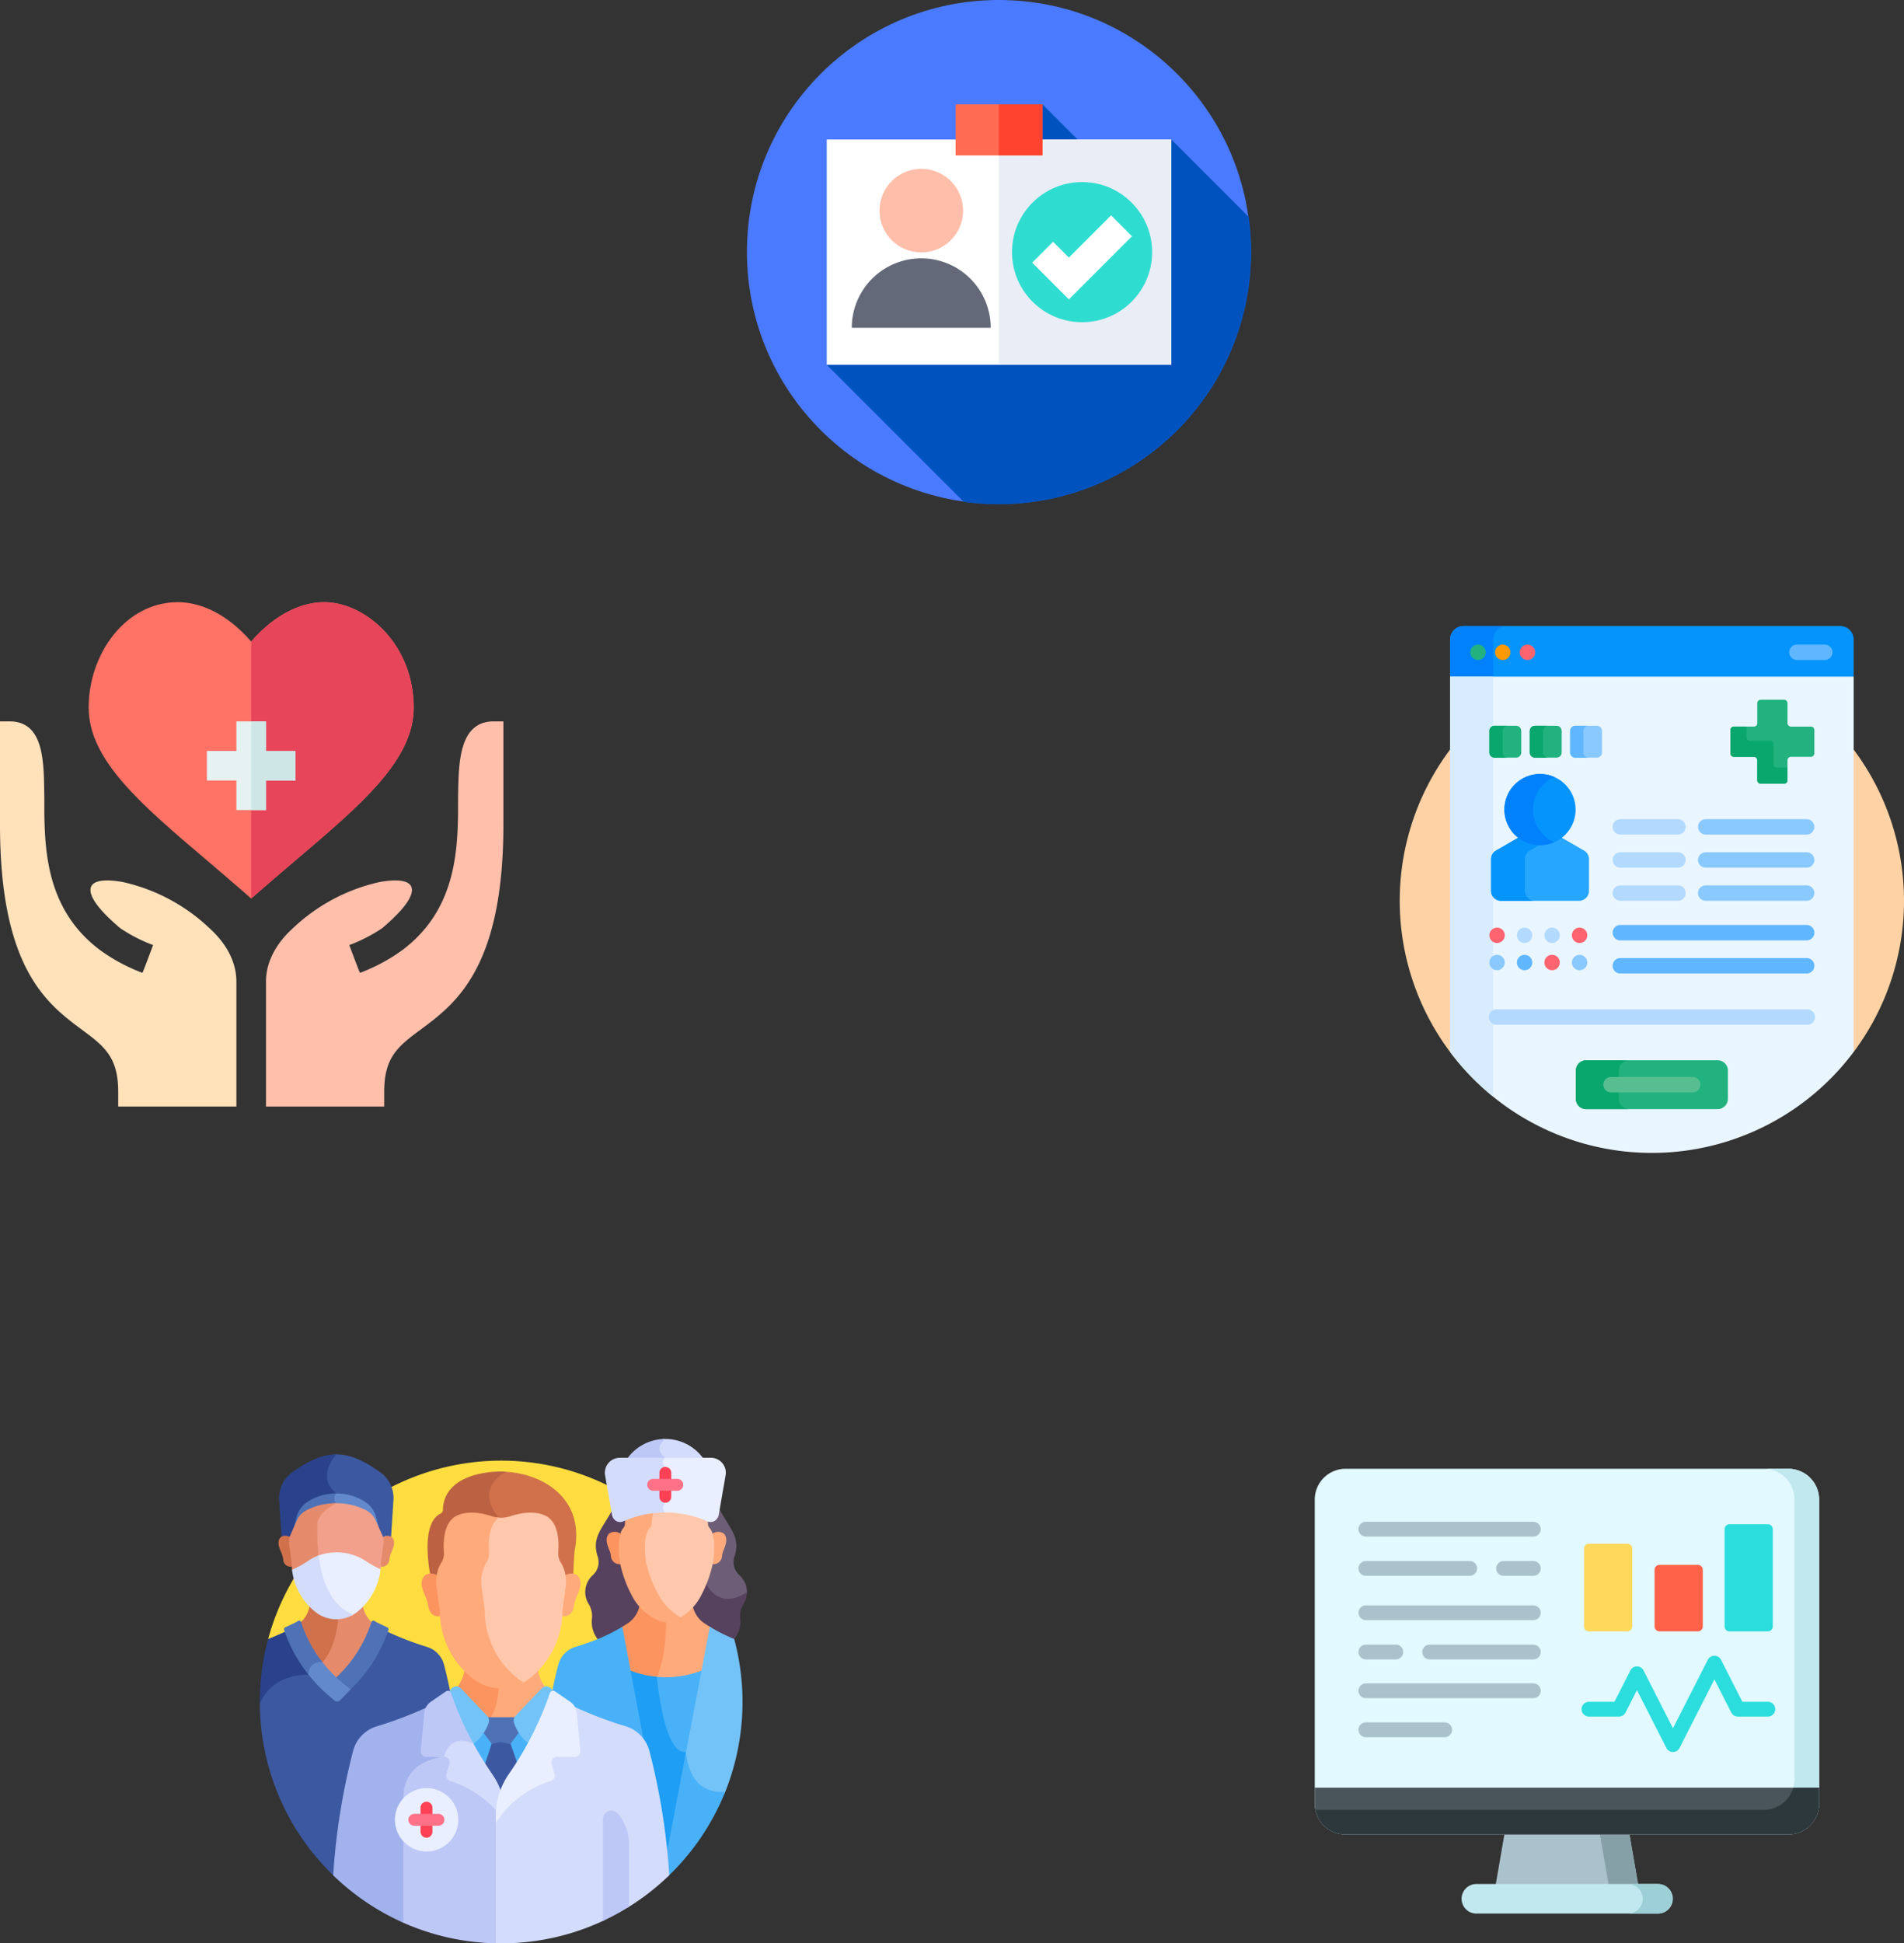 <svg xmlns="http://www.w3.org/2000/svg" width="408.053" height="416.458" viewBox="0 0 408.053 416.458"><rect x="0" y="0" width="408.053" height="416.458" fill="#333333" stroke="none"/><g id="Group_24733" data-name="Group 24733" transform="translate(-1193.016 -1829.133)"><g id="healthcare" transform="translate(1193.016 1958.176)"><path id="Path_15774" data-name="Path 15774" d="M160.17,22.567c0,11.229-11.136,20.7-25.235,32.677-2.428,2.065-4.949,4.205-7.518,6.448l-2.082,1.816-2.082-1.816c-2.569-2.242-5.09-4.383-7.518-6.448C101.637,43.262,90.5,33.8,90.5,22.567,90.5,11.219,98.264.087,109.5,0c4.279-.034,10.115,1.864,15.834,8.44C129.257,3.849,134.9.009,140.958,0c8.529-.017,18.7,8.438,19.195,21.623C160.163,21.942,160.17,22.256,160.17,22.567Z" transform="translate(-71.501 0)" fill="#ff7366"></path><path id="Path_15775" data-name="Path 15775" d="M290.335,22.568c0,11.229-11.136,20.7-25.235,32.677-2.428,2.065-4.949,4.205-7.518,6.448L255.5,63.508V8.442c3.921-4.592,9.56-8.431,15.623-8.44,8.529-.017,18.7,8.438,19.195,21.623.011.319.017.633.017.944Z" transform="translate(-201.666 -0.001)" fill="#e6455a"></path><path id="Path_15776" data-name="Path 15776" d="M2.545,121c7.658,0,7.323,9.244,7.456,16.4v3.23c.127,9.184.95,21.027,11.78,29.261a38.325,38.325,0,0,0,9.247,5c.253-.507,2.027-5.257,2.28-5.953a33.733,33.733,0,0,1-7.03-3.61c-6.207-5.257-6.714-7.727-6.27-8.867.76-1.9,4.877-1.393,6.9-1.013a39.507,39.507,0,0,1,18.494,9.88c3.42,3.1,5.763,7.03,5.763,11.464v26.749H25.835v-3.167c0-7.347-2.914-9.711-7.727-13.258C10.7,181.614.5,174.077.5,143.169V121H2.545Z" transform="translate(-0.501 -95.456)" fill="#ffe1ba"></path><path id="Path_15777" data-name="Path 15777" d="M223.168,127.335V121h-6.333v6.334H210.5v6.334h6.334V140h6.333v-6.333H229.5v-6.334Z" transform="translate(-166.166 -95.456)" fill="#e6f2f2"></path><path id="Path_15778" data-name="Path 15778" d="M258.668,133.669H265v-6.334h-6.333V121H255.5v19h3.167Z" transform="translate(-201.666 -95.456)" fill="#cfe6e6"></path><path id="Path_15779" data-name="Path 15779" d="M319.336,121c-7.658,0-7.534,9.244-7.667,16.4v3.23c-.127,9.184-.95,21.027-11.78,29.261a38.325,38.325,0,0,1-9.247,5c-.253-.507-2.027-5.257-2.28-5.953a33.733,33.733,0,0,0,7.03-3.61c6.207-5.257,6.714-7.727,6.27-8.867-.76-1.9-4.877-1.393-6.9-1.013a39.507,39.507,0,0,0-18.494,9.88c-3.42,3.1-5.763,7.03-5.763,11.464v26.749h25.334v-3.167c0-7.347,2.914-9.711,7.727-13.258,7.41-5.51,17.818-13.047,17.818-43.955V121h-2.044Z" transform="translate(-213.499 -95.456)" fill="#ffbfab"></path></g><g id="medical-team-3" transform="translate(1248.701 2137.499)"><path id="Path_15780" data-name="Path 15780" d="M17.208,60.225S28.046,85.591,67.059,85.591s50.032-25.37,50.032-25.37a51.736,51.736,0,0,0-99.882,0Z" transform="translate(-15.426 -17.352)" fill="#ffdd40"></path><path id="Path_15781" data-name="Path 15781" d="M241.359,33.15c-.321.15-6.873,3.324-1.665,9.867q.128.161.248.337a6.159,6.159,0,0,0,3.071-.206c1.941-.646,4.985-1.292,7.467-.175,2.921,1.314,2.586,5.245,2.425,7.47a3.612,3.612,0,0,0,.546,2.205,13.43,13.43,0,0,1,.6,1.835c.193.5.752,1.025.837,1.554a3.1,3.1,0,0,1,1.637-.376c.067-2.326.282-5.465.282-5.465,2.3-11.254-6.8-16.842-15.446-17.044Z" transform="translate(-189.36 -26.151)" fill="#d1714b"></path><path id="Path_15782" data-name="Path 15782" d="M191.89,33.3c-8.722,1.188-9.551,6.134-9.555,7.948a1,1,0,0,1-.554.9c-4.537,2.207-2.091,13.476-2.091,13.476a3.692,3.692,0,0,1,1.288.387,7.8,7.8,0,0,1,.43-1.592,16.847,16.847,0,0,1,1-1.8,3.578,3.578,0,0,0,.547-2.187c-.163-2.219-.506-6.171,2.423-7.489,2.481-1.117,5.526-.47,7.467.175a6.155,6.155,0,0,0,1.723.306c-.1-.153-.2-.3-.311-.437-5-6.277.831-9.453,1.6-9.834a20.384,20.384,0,0,0-3.97.142Z" transform="translate(-143.086 -26.131)" fill="#bc6242"></path><path id="Path_15783" data-name="Path 15783" d="M251.351,234.068a18.271,18.271,0,0,1-1.847,1.652,9.8,9.8,0,0,1-6.007,2.054c-.312,0-.622-.016-.93-.046-.085,1.841-.44,4.73-1.759,6.667-.012.018-.028.036-.041.054h5.956a1.58,1.58,0,0,1,.327-.516l5.585-5.839a1.352,1.352,0,0,1,.3-.236,9.087,9.087,0,0,1-1.588-3.789Z" transform="translate(-191.788 -184.652)" fill="#ffaa7b"></path><path id="Path_15784" data-name="Path 15784" d="M216.388,244.554c1.311-1.926,1.67-4.794,1.757-6.636a9.789,9.789,0,0,1-5.5-2.039,18.3,18.3,0,0,1-1.8-1.609A9.076,9.076,0,0,1,209.276,238a1.353,1.353,0,0,1,.331.253l5.585,5.839a1.586,1.586,0,0,1,.328.516h.826C216.36,244.59,216.376,244.572,216.388,244.554Z" transform="translate(-166.945 -184.812)" fill="#fc9460"></path><path id="Path_15785" data-name="Path 15785" d="M233.935,288.8h-6.36a9.2,9.2,0,0,1-3.019,4.211c1.518,2.776,3.048,5.173,4.293,6.995a15.767,15.767,0,0,1,1.732,3.331A15.775,15.775,0,0,1,232.313,300a83.492,83.492,0,0,0,4.4-7.184A9.332,9.332,0,0,1,233.935,288.8Z" transform="translate(-178.999 -227.827)" fill="#49b1f7"></path><path id="Path_15786" data-name="Path 15786" d="M242.2,283.776a1.593,1.593,0,0,1,.087-1.283h-6.318a1.593,1.593,0,0,1,.087,1.283,10.531,10.531,0,0,1-.886,1.857l1.886,2.54h4.051l1.937-2.608a10.531,10.531,0,0,1-.844-1.789Z" transform="translate(-187.372 -222.855)" fill="#4f71b6"></path><path id="Path_15787" data-name="Path 15787" d="M87.4,19.616c-3.858-2.786-6.943-4.111-10.069-3.975a7.5,7.5,0,0,0-1.862,4.91,5.053,5.053,0,0,0,1.862,3.5,2.19,2.19,0,0,0-.178.333A11.231,11.231,0,0,1,84.3,26.417a5.643,5.643,0,0,1,1.931,2.771l.527,2.047,1.12,2.515a2,2,0,0,1,1.617-.241h0L90,25.636A6.8,6.8,0,0,0,87.4,19.616Z" transform="translate(-61.379 -12.332)" fill="#3c58a0"></path><path id="Path_15788" data-name="Path 15788" d="M34.055,26.409a11.113,11.113,0,0,1,6.279-2.042A1.916,1.916,0,0,1,40.587,24c-4.478-3.622-.014-8.371-.006-8.379-2.972,0-5.948,1.329-9.627,3.987a6.8,6.8,0,0,0-2.6,6.02l.506,7.871h0a2,2,0,0,1,1.617.241l1.12-2.515.526-2.046A5.646,5.646,0,0,1,34.055,26.409Z" transform="translate(-24.196 -12.324)" fill="#2a428c"></path><path id="Path_15789" data-name="Path 15789" d="M90.441,60.131A5.644,5.644,0,0,0,88.51,57.36,11.215,11.215,0,0,0,81.5,55.323l.039.036a1.727,1.727,0,0,0-.06,1.944c-.182.1-.419.228-.687.394a13.953,13.953,0,0,1,7.714,1.528,4.553,4.553,0,0,1,1.931,2.132l.747,1.676Z" transform="translate(-65.589 -43.636)" fill="#6289cc"></path><path id="Path_15790" data-name="Path 15790" d="M45.46,59.224a13.413,13.413,0,0,1,6.046-1.566c.3-.163.485-.249.485-.249a1.491,1.491,0,0,1,0-2.1,11.152,11.152,0,0,0-6.531,2.047A5.644,5.644,0,0,0,43.53,60.13l-.747,2.9.746-1.676A4.554,4.554,0,0,1,45.46,59.224Z" transform="translate(-35.601 -43.635)" fill="#4f71b6"></path><path id="Path_15791" data-name="Path 15791" d="M133.4,98.44a1.789,1.789,0,0,0-1.9.054,5.973,5.973,0,0,1,.018,1.761l-.5,3.658q0,.442-.026.868a1.552,1.552,0,0,0,1.935-1.484,5.632,5.632,0,0,1,.216-.957C133.46,101.322,134.635,99.575,133.4,98.44Z" transform="translate(-105.181 -77.455)" fill="#e58b6c"></path><path id="Path_15792" data-name="Path 15792" d="M28.253,98.44a1.789,1.789,0,0,1,1.9.054,5.98,5.98,0,0,0-.018,1.761l.5,3.658q0,.442.026.868a1.552,1.552,0,0,1-1.935-1.484,5.631,5.631,0,0,0-.216-.957C28.19,101.322,27.015,99.575,28.253,98.44Z" transform="translate(-23.702 -77.455)" fill="#d1714b"></path><path id="Path_15793" data-name="Path 15793" d="M80,72.5l-1.189-2.67-.389-.873a4.551,4.551,0,0,0-1.931-2.132,13.818,13.818,0,0,0-7.257-1.556c-1.176.656-3.669,2.32-3.669,4.647,0,.128,0,.279,0,.452a47.136,47.136,0,0,0,.353,6.409,11.464,11.464,0,0,1,10.041.892l.089.06a22.5,22.5,0,0,0,3.372,1.891,14.211,14.211,0,0,0,.1-1.686l.5-3.658A5.974,5.974,0,0,0,80,72.5Z" transform="translate(-53.574 -51.474)" fill="#f2a08b"></path><path id="Path_15794" data-name="Path 15794" d="M42.787,77.661a9.01,9.01,0,0,1,2-1,48.458,48.458,0,0,1-.315-6.755c0-2.81,4.078-4.665,4.078-4.665h0a13.588,13.588,0,0,0-6.531,1.575,4.551,4.551,0,0,0-1.931,2.132l-.389.873h0L38.5,72.53a5.978,5.978,0,0,0-.016,1.737l.5,3.658a14.17,14.17,0,0,0,.113,1.789,22.655,22.655,0,0,0,3.6-1.994l.088-.06Z" transform="translate(-32.163 -51.468)" fill="#e58b6c"></path><path id="Path_15795" data-name="Path 15795" d="M81.021,172.3a6.15,6.15,0,0,1-1.475-3.107,13.3,13.3,0,0,1-1.328,1.186,7.123,7.123,0,0,1-4.289,1.492c-.113,1.917-.653,6.05-3.142,9.143-.078-.008-.176-.015-.29-.018a27.739,27.739,0,0,0,3.349,3.731,29.429,29.429,0,0,0,7.644-11.966l0-.006C81.346,172.618,81.188,172.467,81.021,172.3Z" transform="translate(-57.465 -133.474)" fill="#e58b6c"></path><path id="Path_15796" data-name="Path 15796" d="M57.8,171.872a7.124,7.124,0,0,1-4.369-1.494,13.306,13.306,0,0,1-1.328-1.186,6.149,6.149,0,0,1-1.475,3.107c-.167.167-.325.318-.473.455l0,.006a27.075,27.075,0,0,0,4.547,8.568c.1.011.167.023.167.023,2.666-3.205,3.219-7.523,3.329-9.492-.133.007-.267.013-.4.013Z" transform="translate(-41.421 -133.473)" fill="#d1714b"></path><path id="Path_15797" data-name="Path 15797" d="M48.239,202.656a5.456,5.456,0,0,0-3.758-3.844,62.811,62.811,0,0,1-8.4-3.233,32.3,32.3,0,0,1-8.052,12.393l0,0-2.192,2.241a.7.7,0,0,1-.944.049,34.888,34.888,0,0,1-5.947-5.975c-.008.071-.017.141-.022.216a11.8,11.8,0,0,0-8,2.838A9.73,9.73,0,0,0,8.769,210.3c0,.12,0,.239,0,.359A51.572,51.572,0,0,0,24.938,248.22a141.6,141.6,0,0,1,4.24-26.261,7.5,7.5,0,0,1,5.166-5.284A84.2,84.2,0,0,0,45.092,212.6l4.845-2.194c-.574-3.22-1.2-5.866-1.7-7.745Z" transform="translate(-8.766 -154.29)" fill="#3c58a0"></path><path id="Path_15798" data-name="Path 15798" d="M19.238,204.836c0-.062,0-.12.005-.179a30.508,30.508,0,0,1-5.027-9.077c-.94.436-2.22,1-3.667,1.582a51.78,51.78,0,0,0-1.782,13.5c0,.14,0,.278.005.418,2.774-6.854,10.465-6.239,10.465-6.239Z" transform="translate(-8.767 -154.29)" fill="#2a428c"></path><g id="Group_24649" data-name="Group 24649" transform="translate(16.263 38.929)"><path id="Path_15799" data-name="Path 15799" d="M96.857,185.831c-1.313-.593-2.146-1.018-2.146-1.018a3.191,3.191,0,0,1-.559-.334.46.46,0,0,0-.7.24A28.032,28.032,0,0,1,85.8,196.668c.546.52,1.127,1.036,1.75,1.54l1.306,1.058A31.825,31.825,0,0,0,97.1,186.392.459.459,0,0,0,96.857,185.831Z" transform="translate(-85.799 -184.395)" fill="#4f71b6"></path></g><path id="Path_15800" data-name="Path 15800" d="M74.443,128.666a7.083,7.083,0,0,0,1.1-.7,13.444,13.444,0,0,0,5.122-9.231,22.531,22.531,0,0,1-3.4-1.9l-.089-.06a11.465,11.465,0,0,0-10.07-.881C67.943,122.66,70.4,126.941,74.443,128.666Z" transform="translate(-54.79 -90.821)" fill="#e9efff"></path><path id="Path_15801" data-name="Path 15801" d="M46.584,130.429a7.14,7.14,0,0,0,7.99.5c-5.082-2.031-6.82-7.882-7.406-12.683a8.987,8.987,0,0,0-1.975.987l-.089.06a22.673,22.673,0,0,1-3.63,2.006,13.447,13.447,0,0,0,5.109,9.128Z" transform="translate(-34.57 -93.283)" fill="#d3dcfb"></path><path id="Path_15802" data-name="Path 15802" d="M417.065,42.48a2.135,2.135,0,0,0-.49,1.392,1.479,1.479,0,0,0,.612,1.06c.778.61,5.643,9.446,8.727,15.242a6.079,6.079,0,0,0,3.527,3.146c1.626.471,3.446.066,5.41-1.2.01-.128.016-.257.016-.387a4.876,4.876,0,0,0-1.608-3.615,3.769,3.769,0,0,1-1.064-4c1.622-4.837-2.013-6.592-4.35-12.651-2.032-5.269-7.782-4.936-9.643-4.679a4.281,4.281,0,0,1-.662.038,4.4,4.4,0,0,1-.475-.02V42.48Z" transform="translate(-330.476 -28.931)" fill="#6e5d76"></path><path id="Path_15803" data-name="Path 15803" d="M365.076,60.035s-7.7-14.478-8.816-15.351,0-2.09,0-2.09V36.829a4.15,4.15,0,0,1-.5-.035c-1.86-.257-7.61-.59-9.643,4.679-2.337,6.06-5.972,7.814-4.35,12.651a3.769,3.769,0,0,1-1.064,4,4.863,4.863,0,0,0-.884,6.166,4.886,4.886,0,0,1,.72,3.108,6,6,0,0,0,1.272,4.494h14.61l14.6-.09a5.809,5.809,0,0,0,1.282-4.4,4.886,4.886,0,0,1,.72-3.108,4.838,4.838,0,0,0,.724-2.55c-6.1,4.08-8.668-1.7-8.668-1.7Z" transform="translate(-269.355 -28.931)" fill="#56415e"></path><path id="Path_15804" data-name="Path 15804" d="M410.325,184.3l-.037.077.007.085c0,.031.009.1.02.214.752.074,1.508.116,2.269.116a23.2,23.2,0,0,0,7.859-1.375l1.8-9.539c-.467-.277-.928-.563-1.383-.861a5.907,5.907,0,0,1-2.571-3.8l0-.024a13.3,13.3,0,0,1-1.328,1.186,7.125,7.125,0,0,1-4.369,1.494q-.15,0-.3-.006C412.288,174.415,412.1,180.563,410.325,184.3Z" transform="translate(-325.52 -133.473)" fill="#ffaa7b"></path><path id="Path_15805" data-name="Path 15805" d="M383.111,184.438c1.807-3.81,2-9.992,1.992-12.566h-.019a7.124,7.124,0,0,1-4.369-1.494,13.286,13.286,0,0,1-1.328-1.186l0,.024a5.908,5.908,0,0,1-2.571,3.8h0c-.455.3-.916.583-1.383.861l1.8,9.539a23.243,23.243,0,0,0,5.911,1.291C383.12,184.535,383.111,184.438,383.111,184.438Z" transform="translate(-298.02 -133.473)" fill="#fc9460"></path><path id="Path_15806" data-name="Path 15806" d="M410.3,236.051c.046.533,1.167,13.086,4.722,15.855a2.45,2.45,0,0,0,1.523.564h.023a13,13,0,0,0,.383,2.227l3.575-20.112a21.268,21.268,0,0,1-10.232,1.407Z" transform="translate(-325.527 -185.059)" fill="#49b1f7"></path><path id="Path_15807" data-name="Path 15807" d="M391.5,273.9h.949l3.557-20.009a11.367,11.367,0,0,1-.229-1.765c-4.794.781-6.25-16.1-6.25-16.1a21.377,21.377,0,0,1-5.965-1.44l2.281,14.869a7.474,7.474,0,0,1,1.651,3.065,140.725,140.725,0,0,1,3.832,21.383h.175Z" transform="translate(-304.435 -185.059)" fill="#1e9ef4"></path><path id="Path_15808" data-name="Path 15808" d="M443.516,224.743a7.388,7.388,0,0,0,5.392,1.563,51.913,51.913,0,0,0,2.052-33.074,36.748,36.748,0,0,1-5.225-2.629l-5.309,27.936A10.009,10.009,0,0,0,443.516,224.743Z" transform="translate(-349.295 -150.363)" fill="#73c3f9"></path><path id="Path_15809" data-name="Path 15809" d="M425.186,317.678l-4.346,22.867q.181,1.934.314,3.961a51.834,51.834,0,0,0,12.432-18.279C425.424,326.87,425.186,317.678,425.186,317.678Z" transform="translate(-333.844 -250.611)" fill="#49b1f7"></path><path id="Path_15810" data-name="Path 15810" d="M305.755,205.078l3.254,2.238a3.233,3.233,0,0,1,1.007,1.124,84.245,84.245,0,0,0,10.782,4.095,7.508,7.508,0,0,1,4.052,2.9L320.173,190.6a36.639,36.639,0,0,1-5.66,2.8c-1.354.529-2.834,1.055-4.306,1.482a5.442,5.442,0,0,0-3.748,3.84c-.42,1.589-.933,3.729-1.429,6.3a.72.72,0,0,1,.724.053Z" transform="translate(-242.484 -150.361)" fill="#49b1f7"></path><path id="Path_15811" data-name="Path 15811" d="M412.986,2.035a2.624,2.624,0,0,0,1.091,2.024,1.752,1.752,0,0,0-.318.542h9.221A10.007,10.007,0,0,0,414.554,0c-.174,0-.346.008-.518.017a2.96,2.96,0,0,0-1.051,2.019Z" transform="translate(-327.648)" fill="#d3dcfb"></path><path id="Path_15812" data-name="Path 15812" d="M388.931,0a10.007,10.007,0,0,0-8.425,4.6h7.97a1.665,1.665,0,0,1,.455-.568C386.115,1.956,388.931,0,388.931,0Z" transform="translate(-302.025)" fill="#bec8f7"></path><path id="Path_15813" data-name="Path 15813" d="M363.743,100.836s-.613-3.883.093-6.2a2.227,2.227,0,0,0-2.437-.091c-1.141,1.115-.3,2.8.1,3.863a4.037,4.037,0,0,1,.238.988,1.834,1.834,0,0,0,2.085,1.747c-.024-.1-.049-.206-.073-.311Z" transform="translate(-286.497 -74.33)" fill="#fc9460"></path><path id="Path_15814" data-name="Path 15814" d="M470.428,94.549a2.227,2.227,0,0,0-2.437.091c.707,2.313.093,6.2.093,6.2-.024.105-.049.207-.073.311A1.834,1.834,0,0,0,470.1,99.4a4.037,4.037,0,0,1,.238-.988C470.733,97.348,471.569,95.664,470.428,94.549Z" transform="translate(-371.041 -74.33)" fill="#ffaa7b"></path><path id="Path_15815" data-name="Path 15815" d="M412.947,63.823a1.4,1.4,0,0,1-.371-.887c-.036-1.209-.341-4.169-2.393-5.535-1.455-.969-3.5-.959-6.079.03a1.2,1.2,0,0,1-.863,0q-.248-.095-.489-.178c-2.062,1.444-2.377,4.327-2.415,5.525a1.379,1.379,0,0,1-.4.906c-1.4,1.478-1.093,5.8-.766,7.574a26.333,26.333,0,0,0,3.113,7.753,12.142,12.142,0,0,0,4.21,4.049,11.536,11.536,0,0,0,4.3-4.229,26.806,26.806,0,0,0,2.858-7.6c.288-1.83.594-5.948-.7-7.411Z" transform="translate(-316.528 -44.716)" fill="#ffc7ab"></path><g id="Group_24650" data-name="Group 24650" transform="translate(76.914 11.968)"><path id="Path_15816" data-name="Path 15816" d="M382.015,78.837a25.785,25.785,0,0,1-3.048-7.591c-.32-1.741-.62-5.969.751-7.417a1.351,1.351,0,0,0,.4-.887c.038-1.209.364-4.169,2.553-5.535.017-.011.036-.02.053-.03-2.5-.926-4.49-.917-5.913.03-2.051,1.366-2.357,4.326-2.393,5.535a1.4,1.4,0,0,1-.371.887c-1.284,1.447-1,5.676-.7,7.417a26.792,26.792,0,0,0,2.857,7.591,11.625,11.625,0,0,0,5.477,4.814,4.155,4.155,0,0,0,3.287,0,12.209,12.209,0,0,0,1.4-.719A11.93,11.93,0,0,1,382.015,78.837Z" transform="translate(-373.086 -56.689)" fill="#ffaa7b"></path></g><path id="Path_15817" data-name="Path 15817" d="M416.686,19.129a1.538,1.538,0,0,0-.392.941,1.482,1.482,0,0,0,.553,1.129v7.42a2.135,2.135,0,0,0-.49,1.392,1.393,1.393,0,0,0,.354.817,22.21,22.21,0,0,1,9.432,1.889,1.737,1.737,0,0,0,1.568-.073,1.984,1.984,0,0,0,.9-1.344l1.469-8.451A3.2,3.2,0,0,0,426.93,19.1H416.657l.029.026Z" transform="translate(-330.258 -15.07)" fill="#e9efff"></path><path id="Path_15818" data-name="Path 15818" d="M371.962,28.733V21.055a1.162,1.162,0,0,1,0-1.952H362.2a3.2,3.2,0,0,0-3.152,3.748l1.469,8.451a1.985,1.985,0,0,0,.9,1.344,1.736,1.736,0,0,0,1.568.073,22.214,22.214,0,0,1,8.979-1.895C370.848,29.95,371.962,28.733,371.962,28.733Z" transform="translate(-285.056 -15.07)" fill="#d3dcfb"></path><path id="Path_15819" data-name="Path 15819" d="M415.668,36.027a1.274,1.274,0,0,1-1.271-1.271V29.62a1.27,1.27,0,1,1,2.541,0v5.137A1.274,1.274,0,0,1,415.668,36.027Z" transform="translate(-328.762 -22.364)" fill="#ff4155"></path><path id="Path_15820" data-name="Path 15820" d="M409.909,41.786a1.274,1.274,0,0,1-1.271,1.271H403.5a1.271,1.271,0,1,1,0-2.541h5.137A1.274,1.274,0,0,1,409.909,41.786Z" transform="translate(-319.164 -31.962)" fill="#ff7186"></path><path id="Path_15821" data-name="Path 15821" d="M64.781,230.086a28.8,28.8,0,0,1-4.827-4.984,3,3,0,0,0-2.082.586,2.8,2.8,0,0,0-.933,2.047,33.005,33.005,0,0,0,5.334,5.448l.553.459a.818.818,0,0,0,1.107-.058l2.284-2.335Z" transform="translate(-46.768 -177.573)" fill="#6289cc"></path><path id="Path_15822" data-name="Path 15822" d="M41.567,193.343a27.368,27.368,0,0,1-4.6-8.626.46.46,0,0,0-.7-.24,3.185,3.185,0,0,1-.559.334s-.833.424-2.146,1.018a.458.458,0,0,0-.247.561,31.241,31.241,0,0,0,5.271,9.621A2.436,2.436,0,0,1,41.567,193.343Z" transform="translate(-28.112 -145.466)" fill="#4f71b6"></path><path id="Path_15823" data-name="Path 15823" d="M242.774,308.157c-.762,0-1.438-.331-2.116-.331-.621,0-1.243.331-1.935.331l-1.44,4.417c.568.9,1.109,1.714,1.606,2.44a15.768,15.768,0,0,1,1.732,3.331,15.775,15.775,0,0,1,1.732-3.331c.561-.822,1.181-1.761,1.832-2.8Z" transform="translate(-189.039 -242.839)" fill="#3c58a0"></path><path id="Path_15824" data-name="Path 15824" d="M269.634,263.349a63.549,63.549,0,0,0,4.725-10.738.734.734,0,0,1,.528-.489l-.378-.468a1.354,1.354,0,0,0-2.032-.085l-5.585,5.839a1.592,1.592,0,0,0-.346,1.642,9.2,9.2,0,0,0,3.089,4.3Z" transform="translate(-212.048 -198.128)" fill="#73c3f9"></path><path id="Path_15825" data-name="Path 15825" d="M201.2,252.61a63.779,63.779,0,0,0,4.821,10.913,9.074,9.074,0,0,0,3.34-4.474,1.592,1.592,0,0,0-.346-1.642l-5.585-5.839a1.354,1.354,0,0,0-2.032.086l-.485.574A.731.731,0,0,1,201.2,252.61Z" transform="translate(-160.35 -198.128)" fill="#73c3f9"></path><path id="Path_15826" data-name="Path 15826" d="M318.35,136.893a2.46,2.46,0,0,0-2.618.074,8.22,8.22,0,0,1,.025,2.421l-.691,5.029q0,.608-.036,1.194c1.684.508,2.52-1,2.661-2.041a7.726,7.726,0,0,1,.3-1.316C318.436,140.855,320.052,138.452,318.35,136.893Z" transform="translate(-250.373 -107.714)" fill="#ffaa7b"></path><path id="Path_15827" data-name="Path 15827" d="M173.789,136.893a2.46,2.46,0,0,1,2.618.074,8.22,8.22,0,0,0-.025,2.421l.69,5.029c0,.405.013.8.036,1.194-1.684.508-2.52-1-2.661-2.041a7.723,7.723,0,0,0-.3-1.316c-.448-1.4-2.063-3.8-.361-5.361Z" transform="translate(-138.349 -107.714)" fill="#fc9460"></path><path id="Path_15828" data-name="Path 15828" d="M173.219,332.95a22.456,22.456,0,0,0-9.871-6.281.918.918,0,0,1-.616-1.131l.631-2.257a1.421,1.421,0,0,0-1.369-1.8h-.643c-2.049.291-8.415,1.785-8.415,9.111v26.538a51.509,51.509,0,0,0,20.469,4.564V331.534Q173.281,332.237,173.219,332.95Z" transform="translate(-122.5 -253.608)" fill="#bec8f7"></path><path id="Path_15829" data-name="Path 15829" d="M98.268,291.7c0-8.483,8.741-8.862,8.741-8.862.022-.085.048-.163.072-.244-.024,0-.048,0-.072,0h-3.847a.924.924,0,0,1-.92-1.011l.769-8.148a2.987,2.987,0,0,1,.407-1.248,84.206,84.206,0,0,1-10.748,4.079,7.5,7.5,0,0,0-5.166,5.284,141.618,141.618,0,0,0-4.268,26.675,51.8,51.8,0,0,0,15.032,10.157c0-5.758,0-20,0-26.678Z" transform="translate(-67.514 -214.717)" fill="#a2b2ed"></path><ellipse id="Ellipse_9" data-name="Ellipse 9" cx="6.789" cy="6.789" rx="6.789" ry="6.789" transform="translate(26.871 77.937) rotate(-22.514)" fill="#e9efff"></ellipse><path id="Path_15830" data-name="Path 15830" d="M199.1,312.428a82.379,82.379,0,0,1-4.349-7.11l0,.029a5.163,5.163,0,0,0-3.869-.154,4.533,4.533,0,0,0-2.4,3.137,11.819,11.819,0,0,0-1.658.3h1.9a1.173,1.173,0,0,1,1.129,1.489l-.631,2.257a1.171,1.171,0,0,0,.782,1.436,21.908,21.908,0,0,1,10.152,6.665,15.577,15.577,0,0,1,.821-4.3A15.576,15.576,0,0,0,199.1,312.428Z" transform="translate(-149.231 -240.51)" fill="#d3dcfb"></path><path id="Path_15831" data-name="Path 15831" d="M183.387,266.926h0a63.046,63.046,0,0,1-4.8-10.852.727.727,0,0,0-1.1-.375l-3.254,2.238a3.239,3.239,0,0,0-1.389,2.365l-.769,8.148a1.173,1.173,0,0,0,1.168,1.283h3.847C178.5,264.315,183.387,266.926,183.387,266.926Z" transform="translate(-137.588 -201.615)" fill="#bec8f7"></path><path id="Path_15832" data-name="Path 15832" d="M271.614,295.448a1.483,1.483,0,0,1,1-1.417,1.45,1.45,0,0,1,1.638.429,9.875,9.875,0,0,1,2.313,6.566v13.382a51.956,51.956,0,0,0,8.937-6.954,141.6,141.6,0,0,0-4.267-26.656,7.5,7.5,0,0,0-5.166-5.284,85.39,85.39,0,0,1-11.186-4.279,2.982,2.982,0,0,1,.54,1.448l.769,8.148a.924.924,0,0,1-.92,1.011H261.42a1.421,1.421,0,0,0-1.369,1.8l.631,2.257a.917.917,0,0,1-.615,1.131,21.827,21.827,0,0,0-11.492,8.369h-.248v26.646c.382.008.765.015,1.149.015a51.5,51.5,0,0,0,22.138-4.967V295.448Z" transform="translate(-197.752 -213.972)" fill="#d3dcfb"></path><path id="Path_15833" data-name="Path 15833" d="M251.042,273.533a71.6,71.6,0,0,0,8.877-17.459.727.727,0,0,1,1.1-.375l3.254,2.238a3.239,3.239,0,0,1,1.389,2.365l.769,8.148a1.173,1.173,0,0,1-1.168,1.283h-3.847a1.173,1.173,0,0,0-1.129,1.489l.631,2.257a1.171,1.171,0,0,1-.782,1.436,21.376,21.376,0,0,0-11.813,8.981v-1.572a15.578,15.578,0,0,1,2.716-8.791Z" transform="translate(-197.751 -201.615)" fill="#e9efff"></path><path id="Path_15834" data-name="Path 15834" d="M250.339,86.713a6.709,6.709,0,0,0-.6-1.2A3.613,3.613,0,0,1,249.2,83.3c.161-2.225.075-6.577-2.846-7.891-2.481-1.117-5.525-.47-7.467.175a6.163,6.163,0,0,1-3,.22c-1.825,1.852-1.861,5.346-1.72,7.267a3.664,3.664,0,0,1-.561,2.239,6.834,6.834,0,0,0-.6,1.193,8.234,8.234,0,0,0-.466,4.108l.707,5.151a18.924,18.924,0,0,0,7.315,15.049,9.8,9.8,0,0,0,.842.578,9.734,9.734,0,0,0,1.548-.981,18.479,18.479,0,0,0,7.144-14.7l.691-5.029A8.047,8.047,0,0,0,250.339,86.713Z" transform="translate(-185.23 -59.014)" fill="#ffc7ab"></path><g id="Group_24651" data-name="Group 24651" transform="translate(37.79 15.793)"><path id="Path_15835" data-name="Path 15835" d="M205.332,110.411a18.479,18.479,0,0,1-7.144-14.7l-.691-5.03a8.039,8.039,0,0,1,.455-4.012,6.673,6.673,0,0,1,.584-1.165,3.58,3.58,0,0,0,.547-2.187c-.147-2-.1-5.763,2.071-7.444a6.157,6.157,0,0,1-1.413-.29c-1.941-.646-4.985-1.292-7.467-.175-2.929,1.318-3.008,5.691-2.845,7.91a3.58,3.58,0,0,1-.547,2.187,6.686,6.686,0,0,0-.583,1.165,8.041,8.041,0,0,0-.455,4.012l.691,5.03a18.479,18.479,0,0,0,7.144,14.7,9.809,9.809,0,0,0,10.834.783A9.653,9.653,0,0,1,205.332,110.411Z" transform="translate(-187.767 -74.806)" fill="#ffaa7b"></path></g><path id="Path_15836" data-name="Path 15836" d="M173.186,376.068a1.274,1.274,0,0,1-1.27-1.271V369.66a1.271,1.271,0,1,1,2.541,0V374.8A1.274,1.274,0,0,1,173.186,376.068Z" transform="translate(-137.472 -290.617)" fill="#ff4155"></path><path id="Path_15837" data-name="Path 15837" d="M167.427,381.827a1.274,1.274,0,0,1-1.271,1.271H161.02a1.271,1.271,0,1,1,0-2.541h5.137A1.274,1.274,0,0,1,167.427,381.827Z" transform="translate(-127.874 -300.214)" fill="#ff7186"></path><path id="Path_15838" data-name="Path 15838" d="M362.711,384.669a10.2,10.2,0,0,0-2.388-6.77,1.817,1.817,0,0,0-3.192,1.193v21.8a51.661,51.661,0,0,0,5.58-3.03C362.711,394.079,362.711,388.685,362.711,384.669Z" transform="translate(-283.585 -297.616)" fill="#bec8f7"></path></g><g id="monitor-2" transform="translate(1474.786 2143.887)"><path id="Path_15839" data-name="Path 15839" d="M212.783,409.309H181.2l2.66-15.369h26.263Z" transform="translate(-142.946 -317.161)" fill="#aac2cc"></path><path id="Path_15840" data-name="Path 15840" d="M297.194,409.309H290.86L288.2,393.94h6.333Z" transform="translate(-227.356 -317.161)" fill="#86a0a8"></path><path id="Path_15841" data-name="Path 15841" d="M108.092,36.849v65.184a6.6,6.6,0,0,1-6.589,6.589H6.589a6.6,6.6,0,0,1-6.456-5.278A6.378,6.378,0,0,1,0,102.033V36.849A6.6,6.6,0,0,1,6.589,30.26H101.5A6.6,6.6,0,0,1,108.092,36.849Z" transform="translate(0 -30.26)" fill="#e1f9ff"></path><path id="Path_15842" data-name="Path 15842" d="M108.589,36.849v65.184A6.6,6.6,0,0,1,102,108.622H7.086A6.6,6.6,0,0,1,.63,103.344H96.722a6.588,6.588,0,0,0,6.589-6.589V36.849a6.588,6.588,0,0,0-6.589-6.589H102a6.6,6.6,0,0,1,6.589,6.589Z" transform="translate(-0.497 -30.26)" fill="#c2e8ef"></path><path id="Path_15843" data-name="Path 15843" d="M108.092,353.94v3.439a6.6,6.6,0,0,1-6.589,6.589H6.589A6.6,6.6,0,0,1,.133,358.69,6.378,6.378,0,0,1,0,357.379V353.94Z" transform="translate(0 -285.606)" fill="#4a555b"></path><path id="Path_15844" data-name="Path 15844" d="M103.051,353.94h5.538v3.439A6.6,6.6,0,0,1,102,363.968H7.086A6.6,6.6,0,0,1,.63,358.69H96.722a6.593,6.593,0,0,0,6.329-4.75Z" transform="translate(-0.497 -285.606)" fill="#2d383d"></path><path id="Path_15845" data-name="Path 15845" d="M310.784,229.9h-5.458l-4.585-9.011a1.584,1.584,0,0,0-2.823,0l-7.472,14.686-6.306-12.394a1.584,1.584,0,0,0-2.823,0L277.9,229.9h-5.458a1.583,1.583,0,1,0,0,3.167h6.428a1.584,1.584,0,0,0,1.411-.865l2.447-4.81,6.306,12.394a1.584,1.584,0,0,0,2.823,0l7.472-14.686,3.614,7.1a1.584,1.584,0,0,0,1.411.865h6.428a1.583,1.583,0,0,0,0-3.167Z" transform="translate(-213.677 -179.962)" fill="#2cdddd"></path><g id="Group_24652" data-name="Group 24652" transform="translate(57.712 11.885)"><path id="Path_15846" data-name="Path 15846" d="M282.635,106.353h-8.216a1.056,1.056,0,0,0-1.056,1.056v16.669a1.056,1.056,0,0,0,1.056,1.056h8.216a1.056,1.056,0,0,0,1.056-1.056V107.409A1.056,1.056,0,0,0,282.635,106.353Z" transform="translate(-273.363 -102.174)" fill="#ffd85c"></path><path id="Path_15847" data-name="Path 15847" d="M354.244,127.808h-8.216a1.056,1.056,0,0,0-1.056,1.056V141a1.056,1.056,0,0,0,1.056,1.056h8.216A1.056,1.056,0,0,0,355.3,141V128.864A1.056,1.056,0,0,0,354.244,127.808Z" transform="translate(-329.854 -119.099)" fill="#ff6248"></path><path id="Path_15848" data-name="Path 15848" d="M425.324,86.558h-8.216a1.056,1.056,0,0,0-1.056,1.056v20.848a1.056,1.056,0,0,0,1.056,1.056h8.216a1.056,1.056,0,0,0,1.056-1.056V87.614A1.056,1.056,0,0,0,425.324,86.558Z" transform="translate(-385.928 -86.558)" fill="#2cdddd"></path></g><path id="Path_15849" data-name="Path 15849" d="M190.9,451.74H151.965a3.167,3.167,0,0,0,0,6.333H190.9a3.167,3.167,0,1,0,0-6.333Z" transform="translate(-117.384 -362.758)" fill="#c2e8ef"></path><g id="Group_24653" data-name="Group 24653" transform="translate(9.373 11.358)"><path id="Path_15850" data-name="Path 15850" d="M81.871,168.9H45.981a1.583,1.583,0,0,0,0,3.167h35.89a1.583,1.583,0,0,0,0-3.167Z" transform="translate(-44.398 -150.988)" fill="#aac2cc"></path><path id="Path_15851" data-name="Path 15851" d="M45.981,211.908H52.4a1.583,1.583,0,1,0,0-3.167H45.981a1.583,1.583,0,0,0,0,3.167Z" transform="translate(-44.398 -182.418)" fill="#aac2cc"></path><path id="Path_15852" data-name="Path 15852" d="M132.981,208.741H110.768a1.583,1.583,0,1,0,0,3.167h22.212a1.583,1.583,0,0,0,0-3.167Z" transform="translate(-95.507 -182.418)" fill="#aac2cc"></path><path id="Path_15853" data-name="Path 15853" d="M45.981,87.225h35.89a1.583,1.583,0,0,0,0-3.167H45.981a1.583,1.583,0,0,0,0,3.167Z" transform="translate(-44.398 -84.058)" fill="#aac2cc"></path><path id="Path_15854" data-name="Path 15854" d="M45.981,127.067H68.238a1.583,1.583,0,0,0,0-3.167H45.981a1.583,1.583,0,0,0,0,3.167Z" transform="translate(-44.398 -115.489)" fill="#aac2cc"></path><path id="Path_15855" data-name="Path 15855" d="M192.147,123.9h-6.378a1.583,1.583,0,0,0,0,3.167h6.378a1.583,1.583,0,1,0,0-3.167Z" transform="translate(-154.674 -115.489)" fill="#aac2cc"></path><path id="Path_15856" data-name="Path 15856" d="M81.871,248.1H45.981a1.583,1.583,0,0,0,0,3.167h35.89a1.583,1.583,0,0,0,0-3.167Z" transform="translate(-44.398 -213.467)" fill="#aac2cc"></path><path id="Path_15857" data-name="Path 15857" d="M62.871,287.729H45.981a1.583,1.583,0,0,0,0,3.167H62.871a1.583,1.583,0,0,0,0-3.167Z" transform="translate(-44.398 -244.731)" fill="#aac2cc"></path></g><path id="Path_15858" data-name="Path 15858" d="M327.7,454.907a3.168,3.168,0,0,1-3.167,3.167H318.2a3.167,3.167,0,0,0,0-6.333h6.333A3.167,3.167,0,0,1,327.7,454.907Z" transform="translate(-251.025 -362.758)" fill="#9dcfd6"></path></g><g id="id-card" transform="translate(1353.092 1829.133)"><g id="Group_24660" data-name="Group 24660"><g id="Group_24659" data-name="Group 24659"><g id="Group_24658" data-name="Group 24658"><g id="Group_24657" data-name="Group 24657"><g id="Group_24656" data-name="Group 24656"><g id="Group_24655" data-name="Group 24655"><g id="Group_24654" data-name="Group 24654"><circle id="Ellipse_10" data-name="Ellipse 10" cx="54" cy="54" r="54" fill="#4a7aff"></circle></g></g></g></g></g></g></g><path id="Path_15859" data-name="Path 15859" d="M172.011,137.624a54.525,54.525,0,0,0-.524-7.553L154.9,113.488,145.035,123.7l-17.745-17.745L81.05,161.761l29.374,29.374a54.081,54.081,0,0,0,61.587-53.511Z" transform="translate(-63.943 -83.59)" fill="#0053bf"></path><g id="Group_24661" data-name="Group 24661" transform="translate(17.107 29.898)"><path id="Path_15860" data-name="Path 15860" d="M81.05,141.647H154.9V189.92H81.05Z" transform="translate(-81.05 -141.647)" fill="#fff"></path></g><g id="Group_24662" data-name="Group 24662" transform="translate(53.959 29.898)"><path id="Path_15861" data-name="Path 15861" d="M255.644,141.647h37V189.92h-37Z" transform="translate(-255.644 -141.647)" fill="#e9edf5"></path></g><g id="Group_24663" data-name="Group 24663" transform="translate(26.075 33.839)"><circle id="Ellipse_11" data-name="Ellipse 11" cx="8.96" cy="8.96" r="8.96" transform="translate(0 17.041) rotate(-71.945)" fill="#ffbeaa"></circle></g><g id="Group_24664" data-name="Group 24664" transform="translate(22.472 55.362)"><path id="Path_15862" data-name="Path 15862" d="M106.467,277.178a14.887,14.887,0,1,1,29.774,0Z" transform="translate(-106.467 -262.291)" fill="#636978"></path></g><g id="Group_24667" data-name="Group 24667" transform="translate(56.81 39.018)"><g id="Group_24665" data-name="Group 24665"><circle id="Ellipse_12" data-name="Ellipse 12" cx="15.016" cy="15.016" r="15.016" fill="#2fddd0"></circle></g><g id="Group_24666" data-name="Group 24666" transform="translate(4.324 7.138)"><path id="Path_15863" data-name="Path 15863" d="M297.505,236.67l-7.866-7.866,4.477-4.477,3.389,3.389,9.041-9.041,4.477,4.477Z" transform="translate(-289.639 -218.674)" fill="#fff"></path></g></g><g id="Group_24668" data-name="Group 24668" transform="translate(44.721 22.364)"><path id="Path_15864" data-name="Path 15864" d="M211.874,105.954H230.5V116.9H211.874Z" transform="translate(-211.874 -105.954)" fill="#ff6c52"></path></g><g id="Group_24669" data-name="Group 24669" transform="translate(53.959 22.364)"><path id="Path_15865" data-name="Path 15865" d="M255.644,105.954h9.389V116.9h-9.389Z" transform="translate(-255.644 -105.954)" fill="#ff432e"></path></g></g><g id="profile" transform="translate(1493 1963.281)"><g id="Group_24675" data-name="Group 24675" transform="translate(0 26.494)"><path id="Path_15888" data-name="Path 15888" d="M451.33,120.128l-.221.532v63.707l.221.546a54.046,54.046,0,0,0,0-64.785Z" transform="translate(-354.044 -120.128)" fill="#fed2a4"></path><path id="Path_15889" data-name="Path 15889" d="M22,120.773l-.221-.646a54.046,54.046,0,0,0,0,64.785l.221-.646Z" transform="translate(-11 -120.127)" fill="#fed2a4"></path></g><g id="Group_24732" data-name="Group 24732" transform="translate(10.783)"><g id="Group_24676" data-name="Group 24676"><path id="Path_15890" data-name="Path 15890" d="M143.485,0H62.8a2.909,2.909,0,0,0-2.909,2.909v7.952l.721.194h85.061l.721-.194V2.909A2.909,2.909,0,0,0,143.485,0Z" transform="translate(-59.891)" fill="#0593fc"></path></g><path id="Path_15891" data-name="Path 15891" d="M69.13,2.909A2.909,2.909,0,0,1,72.039,0H62.8a2.909,2.909,0,0,0-2.909,2.909v7.952l.721.194h9.239l-.721-.194V2.909Z" transform="translate(-59.891)" fill="#0182fc"></path><g id="Group_24677" data-name="Group 24677" transform="translate(0 10.861)"><path id="Path_15892" data-name="Path 15892" d="M59.891,129.665a54.04,54.04,0,0,0,86.5,0V49.247h-86.5Z" transform="translate(-59.891 -49.247)" fill="#eaf6ff"></path></g><path id="Path_15893" data-name="Path 15893" d="M69.13,49.247H59.891v80.417a54.348,54.348,0,0,0,9.239,9.589V49.247Z" transform="translate(-59.891 -38.386)" fill="#d8ecfe"></path><g id="Group_24685" data-name="Group 24685" transform="translate(4.343 3.983)"><g id="Group_24682" data-name="Group 24682" transform="translate(0 0)"><g id="Group_24681" data-name="Group 24681"><g id="Group_24678" data-name="Group 24678"><circle id="Ellipse_16" data-name="Ellipse 16" cx="1.654" cy="1.654" r="1.654" fill="#22b27f"></circle></g><g id="Group_24679" data-name="Group 24679" transform="translate(5.293)"><circle id="Ellipse_17" data-name="Ellipse 17" cx="1.654" cy="1.654" r="1.654" fill="#fe9901"></circle></g><g id="Group_24680" data-name="Group 24680" transform="translate(10.586)"><circle id="Ellipse_18" data-name="Ellipse 18" cx="1.654" cy="1.654" r="1.654" fill="#fe646f"></circle></g></g></g><g id="Group_24684" data-name="Group 24684" transform="translate(68.35)"><g id="Group_24683" data-name="Group 24683"><path id="Path_15894" data-name="Path 15894" d="M397.1,21.366h-5.955a1.654,1.654,0,1,1,0-3.308H397.1a1.654,1.654,0,1,1,0,3.308Z" transform="translate(-389.493 -18.058)" fill="#60b7ff"></path></g></g></g><g id="Group_24688" data-name="Group 24688" transform="translate(26.957 93.071)"><g id="Group_24686" data-name="Group 24686"><path id="Path_15895" data-name="Path 15895" d="M212.5,432.461H184.323a2.205,2.205,0,0,1-2.206-2.206v-6.05A2.205,2.205,0,0,1,184.323,422H212.5a2.205,2.205,0,0,1,2.206,2.205v6.05A2.205,2.205,0,0,1,212.5,432.461Z" transform="translate(-182.117 -422)" fill="#22b27f"></path></g><path id="Path_15896" data-name="Path 15896" d="M191.354,430.255v-6.05A2.205,2.205,0,0,1,193.56,422h-9.237a2.205,2.205,0,0,0-2.206,2.205v6.05a2.205,2.205,0,0,0,2.206,2.206h9.237A2.205,2.205,0,0,1,191.354,430.255Z" transform="translate(-182.117 -422)" fill="#09a76d"></path><g id="Group_24687" data-name="Group 24687" transform="translate(5.89 3.576)"><path id="Path_15897" data-name="Path 15897" d="M227.979,441.523h-17.5a1.654,1.654,0,1,1,0-3.308h17.5a1.654,1.654,0,0,1,0,3.308Z" transform="translate(-208.823 -438.215)" fill="#57be92"></path></g></g><g id="Group_24730" data-name="Group 24730" transform="translate(8.423 15.799)"><g id="Group_24690" data-name="Group 24690" transform="translate(44.718 25.597)"><g id="Group_24689" data-name="Group 24689"><path id="Path_15898" data-name="Path 15898" d="M324.125,191.005H302.494a1.654,1.654,0,1,1,0-3.308h21.631a1.654,1.654,0,1,1,0,3.308Z" transform="translate(-300.84 -187.697)" fill="#8ac9fe"></path></g></g><g id="Group_24692" data-name="Group 24692" transform="translate(44.718 32.69)"><g id="Group_24691" data-name="Group 24691"><path id="Path_15899" data-name="Path 15899" d="M324.125,223.166H302.494a1.654,1.654,0,1,1,0-3.308h21.631a1.654,1.654,0,1,1,0,3.308Z" transform="translate(-300.84 -219.858)" fill="#8ac9fe"></path></g></g><g id="Group_24694" data-name="Group 24694" transform="translate(44.718 39.783)"><g id="Group_24693" data-name="Group 24693"><path id="Path_15900" data-name="Path 15900" d="M324.125,255.329H302.494a1.654,1.654,0,0,1,0-3.308h21.631a1.654,1.654,0,0,1,0,3.308Z" transform="translate(-300.84 -252.021)" fill="#8ac9fe"></path></g></g><g id="Group_24696" data-name="Group 24696" transform="translate(26.418 25.597)"><g id="Group_24695" data-name="Group 24695"><path id="Path_15901" data-name="Path 15901" d="M231.862,191.005H219.516a1.654,1.654,0,1,1,0-3.308h12.346a1.654,1.654,0,1,1,0,3.308Z" transform="translate(-217.862 -187.697)" fill="#b3dafe"></path></g></g><g id="Group_24698" data-name="Group 24698" transform="translate(26.418 32.69)"><g id="Group_24697" data-name="Group 24697"><path id="Path_15902" data-name="Path 15902" d="M231.862,223.166H219.516a1.654,1.654,0,1,1,0-3.308h12.346a1.654,1.654,0,1,1,0,3.308Z" transform="translate(-217.862 -219.858)" fill="#b3dafe"></path></g></g><g id="Group_24700" data-name="Group 24700" transform="translate(26.418 39.783)"><g id="Group_24699" data-name="Group 24699"><path id="Path_15903" data-name="Path 15903" d="M231.862,255.329H219.516a1.654,1.654,0,1,1,0-3.308h12.346a1.654,1.654,0,1,1,0,3.308Z" transform="translate(-217.862 -252.021)" fill="#b3dafe"></path></g></g><g id="Group_24702" data-name="Group 24702" transform="translate(26.418 48.27)"><g id="Group_24701" data-name="Group 24701"><path id="Path_15904" data-name="Path 15904" d="M259.448,293.808H219.516a1.654,1.654,0,1,1,0-3.308h39.932a1.654,1.654,0,1,1,0,3.308Z" transform="translate(-217.862 -290.5)" fill="#60b7ff"></path></g></g><g id="Group_24704" data-name="Group 24704" transform="translate(26.418 55.363)"><g id="Group_24703" data-name="Group 24703"><path id="Path_15905" data-name="Path 15905" d="M259.448,325.97H219.516a1.654,1.654,0,1,1,0-3.308h39.932a1.654,1.654,0,1,1,0,3.308Z" transform="translate(-217.862 -322.662)" fill="#60b7ff"></path></g></g><g id="Group_24709" data-name="Group 24709" transform="translate(0.359 15.916)"><g id="Group_24705" data-name="Group 24705" transform="translate(0 13.533)"><path id="Path_15906" data-name="Path 15906" d="M119.642,208.037l-4.978-2.874a7.38,7.38,0,0,1-8.912,0l-4.978,2.874a2.126,2.126,0,0,0-1.063,1.841v6.8a2.126,2.126,0,0,0,2.126,2.126h16.742a2.126,2.126,0,0,0,2.126-2.126v-6.8A2.126,2.126,0,0,0,119.642,208.037Z" transform="translate(-99.712 -205.163)" fill="#26a6fe"></path></g><g id="Group_24706" data-name="Group 24706" transform="translate(0 13.533)"><path id="Path_15907" data-name="Path 15907" d="M106.954,216.681v-6.8a2.125,2.125,0,0,1,1.063-1.841l2.394-1.382c-.067,0-.135.005-.2.005a7.361,7.361,0,0,1-4.456-1.5l-4.978,2.874a2.126,2.126,0,0,0-1.063,1.841v6.8a2.126,2.126,0,0,0,2.126,2.126h7.242A2.126,2.126,0,0,1,106.954,216.681Z" transform="translate(-99.711 -205.164)" fill="#0593fc"></path></g><g id="Group_24707" data-name="Group 24707" transform="translate(2.865)"><circle id="Ellipse_19" data-name="Ellipse 19" cx="7.631" cy="7.631" r="7.631" fill="#0593fc"></circle></g><g id="Group_24708" data-name="Group 24708" transform="translate(2.865 0)"><path id="Path_15908" data-name="Path 15908" d="M118.828,151.434a7.632,7.632,0,0,1,4.568-6.99,7.631,7.631,0,1,0,0,13.98A7.632,7.632,0,0,1,118.828,151.434Z" transform="translate(-112.702 -143.803)" fill="#0182fc"></path></g></g><g id="Group_24716" data-name="Group 24716" transform="translate(0 5.581)"><g id="Group_24711" data-name="Group 24711"><g id="Group_24710" data-name="Group 24710"><path id="Path_15909" data-name="Path 15909" d="M103.813,103.779H99.184a1.1,1.1,0,0,1-1.1-1.1V98.047a1.1,1.1,0,0,1,1.1-1.1h4.629a1.1,1.1,0,0,1,1.1,1.1v4.629A1.1,1.1,0,0,1,103.813,103.779Z" transform="translate(-98.081 -96.944)" fill="#22b27f"></path></g></g><path id="Path_15910" data-name="Path 15910" d="M100.93,102.676V98.047a1.1,1.1,0,0,1,1.1-1.1H99.184a1.1,1.1,0,0,0-1.1,1.1v4.629a1.1,1.1,0,0,0,1.1,1.1h2.849A1.1,1.1,0,0,1,100.93,102.676Z" transform="translate(-98.081 -96.944)" fill="#09a76d"></path><g id="Group_24713" data-name="Group 24713" transform="translate(8.659)"><g id="Group_24712" data-name="Group 24712"><path id="Path_15911" data-name="Path 15911" d="M143.073,103.779h-4.629a1.1,1.1,0,0,1-1.1-1.1V98.047a1.1,1.1,0,0,1,1.1-1.1h4.629a1.1,1.1,0,0,1,1.1,1.1v4.629A1.1,1.1,0,0,1,143.073,103.779Z" transform="translate(-137.341 -96.944)" fill="#22b27f"></path></g></g><path id="Path_15912" data-name="Path 15912" d="M140.19,102.676V98.047a1.1,1.1,0,0,1,1.1-1.1h-2.849a1.1,1.1,0,0,0-1.1,1.1v4.629a1.1,1.1,0,0,0,1.1,1.1h2.849A1.1,1.1,0,0,1,140.19,102.676Z" transform="translate(-128.682 -96.944)" fill="#09a76d"></path><g id="Group_24715" data-name="Group 24715" transform="translate(17.317)"><g id="Group_24714" data-name="Group 24714"><path id="Path_15913" data-name="Path 15913" d="M182.333,103.779H177.7a1.1,1.1,0,0,1-1.1-1.1V98.047a1.1,1.1,0,0,1,1.1-1.1h4.629a1.1,1.1,0,0,1,1.1,1.1v4.629A1.1,1.1,0,0,1,182.333,103.779Z" transform="translate(-176.601 -96.944)" fill="#8ac9fe"></path></g></g><path id="Path_15914" data-name="Path 15914" d="M179.45,102.676V98.047a1.1,1.1,0,0,1,1.1-1.1H177.7a1.1,1.1,0,0,0-1.1,1.1v4.629a1.1,1.1,0,0,0,1.1,1.1h2.849A1.1,1.1,0,0,1,179.45,102.676Z" transform="translate(-159.284 -96.944)" fill="#60b7ff"></path></g><g id="Group_24718" data-name="Group 24718" transform="translate(51.66)"><g id="Group_24717" data-name="Group 24717"><path id="Path_15915" data-name="Path 15915" d="M349.564,77.4H345.3a.749.749,0,0,1-.749-.749V72.386a.749.749,0,0,0-.749-.749h-4.981a.749.749,0,0,0-.749.749v4.261a.749.749,0,0,1-.749.749h-4.261a.749.749,0,0,0-.749.749v4.981a.749.749,0,0,0,.749.749h4.261a.749.749,0,0,1,.749.749v4.261a.749.749,0,0,0,.749.749H343.8a.749.749,0,0,0,.749-.749V84.624a.749.749,0,0,1,.749-.749h4.261a.749.749,0,0,0,.749-.749V78.145a.749.749,0,0,0-.749-.749Z" transform="translate(-332.316 -71.637)" fill="#22b27f"></path></g></g><g id="Group_24719" data-name="Group 24719" transform="translate(51.66 5.759)"><path id="Path_15916" data-name="Path 15916" d="M342.284,106.54a.749.749,0,0,1-.749-.749V101.53a.749.749,0,0,0-.749-.749h-4.261a.749.749,0,0,1-.749-.749V97.75h-2.71a.749.749,0,0,0-.749.749v4.981a.749.749,0,0,0,.749.749h4.261a.749.749,0,0,1,.749.749v4.261a.749.749,0,0,0,.749.749H343.8a.749.749,0,0,0,.749-.749v-2.7Z" transform="translate(-332.316 -97.75)" fill="#09a76d"></path></g><g id="Group_24724" data-name="Group 24724" transform="translate(0 48.832)"><g id="Group_24720" data-name="Group 24720"><circle id="Ellipse_20" data-name="Ellipse 20" cx="1.654" cy="1.654" r="1.654" fill="#fe646f"></circle></g><g id="Group_24721" data-name="Group 24721" transform="translate(5.895)"><circle id="Ellipse_21" data-name="Ellipse 21" cx="1.654" cy="1.654" r="1.654" fill="#b3dafe"></circle></g><g id="Group_24722" data-name="Group 24722" transform="translate(11.79)"><circle id="Ellipse_22" data-name="Ellipse 22" cx="1.654" cy="1.654" r="1.654" fill="#b3dafe"></circle></g><g id="Group_24723" data-name="Group 24723" transform="translate(17.684)"><circle id="Ellipse_23" data-name="Ellipse 23" cx="1.654" cy="1.654" r="1.654" fill="#fe646f"></circle></g></g><g id="Group_24729" data-name="Group 24729" transform="translate(0 54.666)"><g id="Group_24725" data-name="Group 24725"><circle id="Ellipse_24" data-name="Ellipse 24" cx="1.654" cy="1.654" r="1.654" fill="#8ac9fe"></circle></g><g id="Group_24726" data-name="Group 24726" transform="translate(5.895)"><circle id="Ellipse_25" data-name="Ellipse 25" cx="1.654" cy="1.654" r="1.654" fill="#60b7ff"></circle></g><g id="Group_24727" data-name="Group 24727" transform="translate(11.79)"><circle id="Ellipse_26" data-name="Ellipse 26" cx="1.654" cy="1.654" r="1.654" fill="#fe646f"></circle></g><g id="Group_24728" data-name="Group 24728" transform="translate(17.684)"><circle id="Ellipse_27" data-name="Ellipse 27" cx="1.654" cy="1.654" r="1.654" fill="#8ac9fe"></circle></g></g></g><g id="Group_24731" data-name="Group 24731" transform="translate(8.286 82.154)"><path id="Path_15917" data-name="Path 15917" d="M165.738,375.808H99.115a1.654,1.654,0,0,1,0-3.308h66.623a1.654,1.654,0,1,1,0,3.308Z" transform="translate(-97.461 -372.5)" fill="#b3dafe"></path></g></g></g></g></svg>